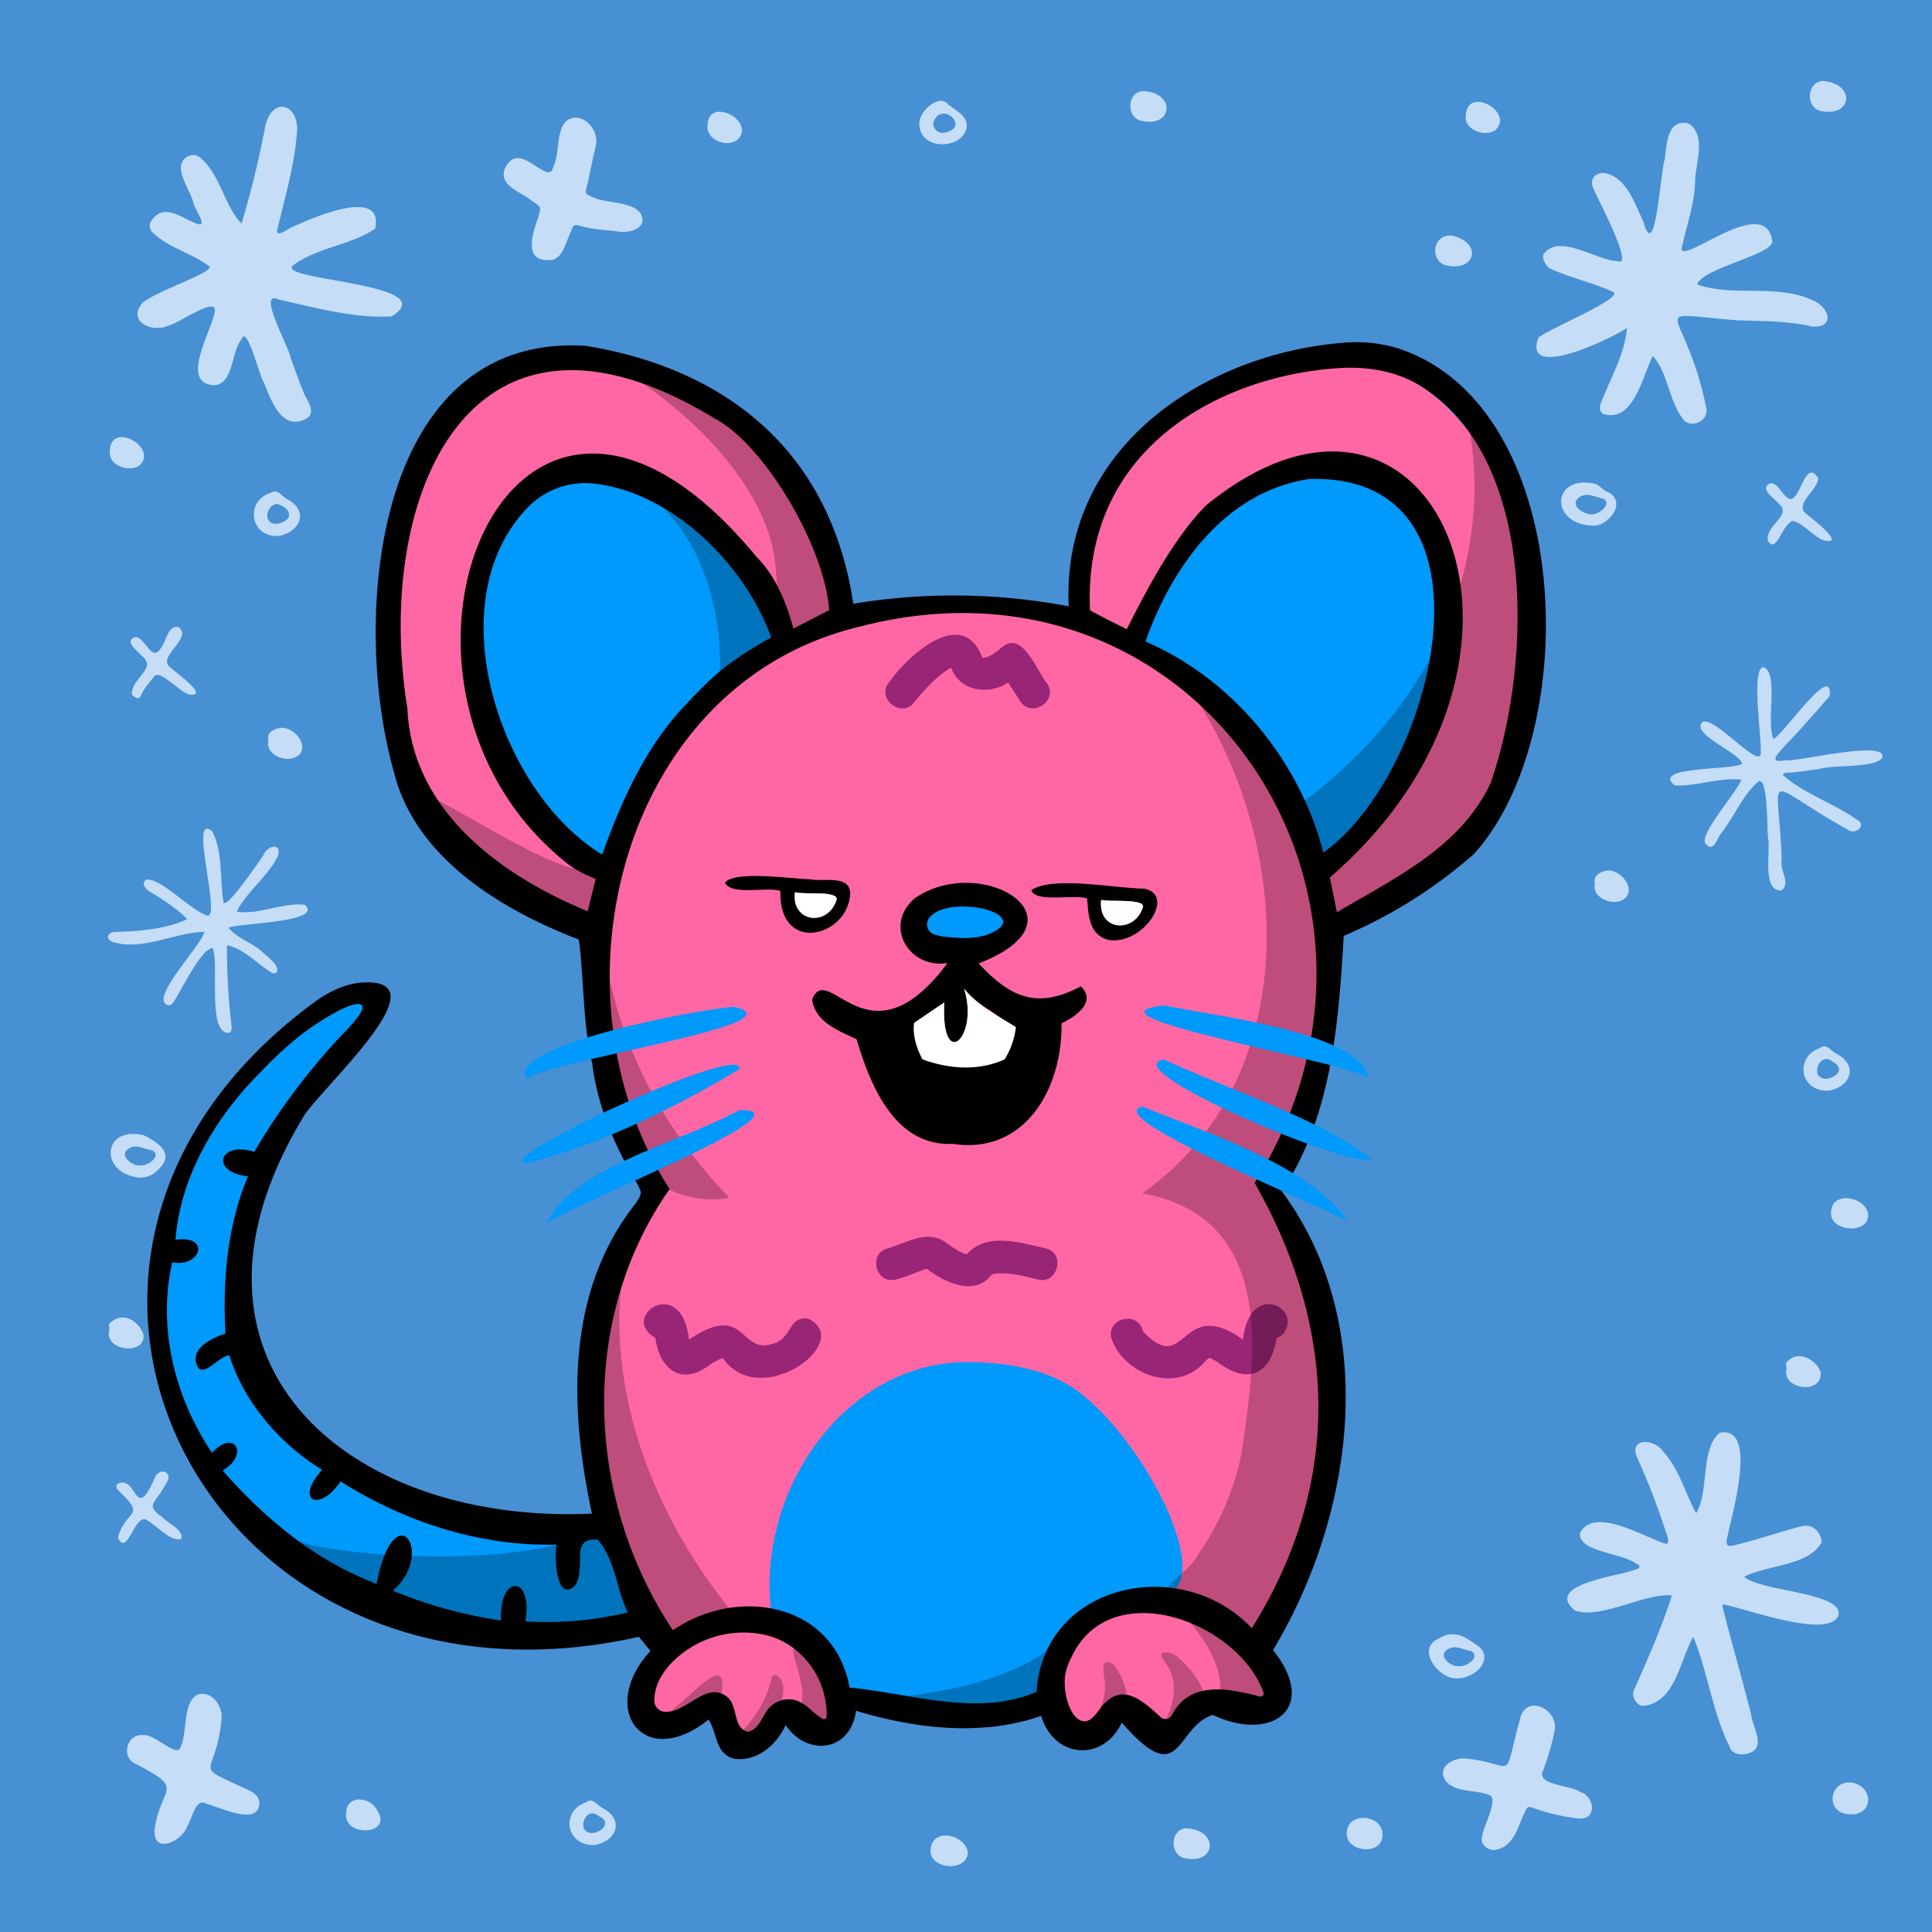<svg width="600" height="600" viewBox="0 0 600 600" xmlns="http://www.w3.org/2000/svg" xmlns:xlink="http://www.w3.org/1999/xlink">
  <path d="M600,0H0V600H600Z" style="fill: #4790D4"/>
  <g>
    <path d="M525.845,508.287c-4.143,7.37-5.485,20.308-15.346,21.467-2.047.261-4.057-2.887-3.069-4.824,4.27-9.634,8.598-19.473,11.801-29.444-8.259-.91-22.257,7.598-30.188,4.668-9.725-8.293,14.191-10.638,18.955-12.776,1.212-.045,1.657-1.382.316-1.653-4.451-3.521-18.105-3.677-17.645-9.567,4.434-8.663,20.183,1.478,26.925,3.35.641-.547.446-1.207.379-1.801a220.611,220.611,0,0,0-9.74-25.502c-2.091-5.932,5.794-5.188,8.11-1.61,5.231,5.619,6.842,12.839,10.423,19.36,4.146-7.077,1.166-19.685,7.272-24.98,12.089-2.427,3.815,25.274,2.596,31.545-.618,2.471-1.034,4.294,2.2,3.304,6.913-1.619,13.587-4.012,20.459-5.784,3.766-.97,5.931,1.569,6.494,4.827-3.907,7.449-16.973,7.103-24.082,10.8,4.566,4.523,30.518,4.782,29.287,11.809-2.392,7.797-28.116-1.635-34.559-2.926-1.601-.488-1.7-.396-1.315,1.135,2.75,10.898,5.935,21.675,8.674,32.577.324,3.878,4.9,10.352-.573,12.182-2.417.799-5.445.496-6.187-2.226C531.748,531.509,530.367,519.203,525.845,508.287Z" style="fill: #C5DDF7"/>
    <path d="M75.006,69.456a298.258,298.258,0,0,0,7.46-30.709c2.348-8.922,10.51-6.382,9.765,2.316C91.47,51.567,88.347,61.633,86.022,71.824c.26,1.787,3.334-.755,4.338-1.117,5.698-2.652,29.047-13.161,26.151.312-7.494,5.104-17.939,5.787-25.46,11.353-5.971,4.826,47.171,5.492,30.612,15.868-11.741.709-23.783-2.719-35.258-5.254-6.824-3.134,3.646,15.356,3.853,18.157,1.527,4.021,2.84,8.119,4.613,12.052,1.335,2.139,3.152,5.682-.15,6.997-7.299,3.643-10.671-6.22-12.719-11.306-1.245-1.362-5.228-17.941-6.888-13.701-3.357,4.103-2.499,13.748-8.385,14.459-11.28-.34-.93-16.878-.038-22.83.91-5.318-12.13,4.319-14.81,4.413-3.996,2-11.85-.884-8.278-6.266C44.883,91.38,68.876,84.086,64.613,82.43,59.112,78.425,51.63,76.691,47.005,71.79c-.788-1.607-.699-2.59.53-3.873,3.475-4.516,8.644-.514,12.661,1.179,5.32,2.513.309-3.863-.078-5.934-.946-4.268-7.157-11.772-1.78-14.587a3.383,3.383,0,0,1,4.117.637C68.588,54.629,69.629,63.844,75.006,69.456Z" style="fill: #C5DDF7"/>
    <path d="M513.282,110.551c-3.226,6.229-5.817,20.602-15.17,18.091-1.167-.545-1.571-1.84-.999-3.349,2.936-7.563,7.524-15.403,8.151-23.412-4.425,3.002-32.321,16.624-27.577,3.155,1.199-2.066,27.374-12.586,23.197-14.425-6.375-2.923-13.384-4.345-19.707-7.312-1.457-1.119-2.301-3.205-1.804-4.386,4.897-6.598,16.277,1.948,23.013,2.201,5.381,2.174-6.83-20.554-7.673-22.831-.961-2.546.483-4.556,3.261-4.58,7.04.905,9.721,9.543,12.41,15.179,3.799,13.7,5.313-16.41,6.623-19.379.594-4.642.703-12.93,7.59-11.106,5.215,3.764,2.209,11.743,1.851,17.156.02,7.503-2.734,14.561-4.223,21.701.181,5.015,26.08-17.405,28.186-2.386.306,4.274-21.75,8.335-23.338,13.467,11.096,3.999,24.876-.386,36.097,5.014,4.988,2.115,6.892,8.625-.528,8.041-7.688-1.836-15.655-1.632-23.48-1.942-29.344-2.266-15.919-5.517-9.255,27.246.798,3.741-4.017,6.33-6.776,4C518.285,125.173,518.167,115.831,513.282,110.551Z" style="fill: #C5DDF7"/>
    <path d="M540.847,242.146c-7.198-.807-13.726,2.117-20.723,1.772-7.778-6.128,18.748-4.596,20.891-6.784-.796-3.307-14.285-8.408-12.793-12.229,1.955-5.026,17.904,13.977,18.576,9.265.493-4.137-3.162-26.66.856-27.011,4.959,1.937.641,17.426,3.145,22.275,2.962-1.043,18.458-24.32,17.454-13.298-4.507,5.15-8.97,10.364-13.754,15.268-1.977,2.261-5.89,5.799-.036,4.713,4.362.41,31.371-6.438,30.145-.91-1.922,3.451-15.336,2.186-19.869,3.666-3.246.322-6.446,1.032-9.719,1.109-.57.014-1.215.045-1.332.723,6.282,5.662,15.719,8.725,22.892,13.773,3.339,1.688-.08,4.704-2.341,3.408-27.57-15.269-22.036-19.983-20.881,9.086-.843,3.162,2.916,7.185-.067,9.57-6.116.289-3.472-11.782-4.143-15.831-.452-2.21.044-20.668-3.246-17.853-4.982,4.421-7.393,11.021-11.583,16.152-1.151,1.669-2.32,6.122-4.779,2.859C528.079,258.553,538.831,246.777,540.847,242.146Z" style="fill: #C5DDF7"/>
    <path d="M73.524,283.113c6.984,1.109,14.427-3.006,21.165-2.09,5.902,5.461-20.517,5.618-23.713,7.081,2.673,3.36,7.144,4.531,10.351,7.402,1.435,1.469,5.581,4.213,4.648,6.367-.648.718-1.392.362-1.956-.028-4.369-2.753-8.428-7.283-13.534-8.256a202.185,202.185,0,0,0,1.453,25.23c.013.751.035,1.691-.977,1.953-6.661.032-2.824-21.061-4.902-26.32-3.412-.128-9.692,13.011-11.905,16.292-.647,1.304-1.537,1.696-2.444,1.226-4.797-2.473,11.225-18.8,11.724-22.572-9.245.163-19.063,5.963-28.37,3.176-2.627-1.023-1.562-3.242,1.043-3.178,7.241-.105,15.685-.965,22.038-3.928-3.109-3.292-7.744-6.214-11.796-8.707-1.174-.639-2.479-2.365-1.133-3.456,3.709-1.45,13.727,9.056,18.412,10.732,6.239,4.345-5.548-32.729,2.294-25.826,3.314,6.246,2.321,14.678,3.451,21.716.249,3.652,11.403-12.82,12.38-14.254,1.163-3.113,5.84-4.14,4.556.146C83.151,272.321,76.566,276.907,73.524,283.113Z" style="fill: #C5DDF7"/>
    <path d="M455.489,546.145c15.743,1.726,10.991,8.11,16.581-12.371,1.963-7.97,12.17-2.936,10.719,3.875a83.518,83.518,0,0,1-3.537,12.145c-2.465,4.643,8.685,4.594,11.451,6.707,4.49,1.174,5.429,8.716-.354,8.267a62.693,62.693,0,0,1-14.367-3.362c-1.449-.441-1.7-.255-2.319,1.164-2.236,4.392-3.302,10.654-8.871,11.829-2.233.721-5.271-1.429-4.529-3.902.094-2.807,5.622-12.376,1.998-13.091-4.125-1.648-9.427-.641-12.844-3.815C445.582,549.14,451.129,545.624,455.489,546.145Z" style="fill: #C5DDF7"/>
    <path d="M192.479,71.992c-4.066-.667-8.241-.619-12.241-1.819-1.793-.538-2.29-.327-2.801,1.489-1.876,3.392-2.549,9.729-7.508,9.109-7.415-.042-4.388-8.58-2.876-13.022,1.074-3.424,1.104-3.401-1.81-5.328-3.098-2.713-9.89-4.361-8.669-9.525,4.304-10.809,13.613,5.571,15.25-1.006,2.059-4.404.832-9.681,3.492-13.767,4.241-4.593,11.429,1.633,9.603,7.644-.963,3.855-1.649,7.779-2.524,11.656-.853,2.768-.845,2.747,1.901,3.883,4.372,2.172,14.842.926,15.277,7.082C199.327,71.424,195.066,72.258,192.479,71.992Z" style="fill: #C5DDF7"/>
    <path d="M48.019,568.103c1.853-13.527,9.948-12.162-5.728-20.244-4.986-1.912-2.929-9.792,2.339-8.977,3.124-.571,10.426,7.105,11.378,3.858,2.369-4.835.513-13.757,5.298-16.44,4.401-1.531,8.197,3.66,7.449,8.042-1.896,18.496-9.926,13.04,8.612,21.66,1.561.84,3.014,1.728,3.2,3.834-.176,7.606-12.449,1.303-16.576.306-3.339-1.951-4.379,4.927-5.843,7.06C56.508,571.939,47.368,576.157,48.019,568.103Z" style="fill: #C5DDF7"/>
    <path d="M564.65,148.478c-.084,3.659-6.826,7.542-4.184,10.714,1.431,1.186,13.533,10.329,5.868,8.598-2.673-.639-8.871-7.82-10.507-5.471-2.016,1.301-3.801,7.121-5.553,6.722a1.864,1.864,0,0,1-1.328-1.691,1.88,1.88,0,0,1,.118-.75c.28-3.762,7.246-6.95,3.489-10.006-1.05-1.532-5.4-4.088-3.679-5.889,2.195-2.226,4.203,2.129,5.733,3.45C558.879,158.871,560.181,141.386,564.65,148.478Z" style="fill: #C5DDF7"/>
    <path d="M36.602,477.431c2.777-9.219,9.181-5.984-.019-14.745-.366-.567-.798-1.248.034-1.896,6.108-2.875,5.174,12.761,11.565-2.057.558-1.423,2.346-2.376,3.644-1.219,1.442,1.437-.493,3.51-1.224,4.85-2.358,4.344-5.575,5.172-.21,8.773,1.642,1.928,6.737,3.971,5.928,6.775-3.236,1.076-7.6-4.051-10.472-5.686C41.919,469.147,39.532,484.132,36.602,477.431Z" style="fill: #C5DDF7"/>
    <path d="M42.071,197.848c3.037.023,5.014,8.003,7.837,3.531,1.686-1.928,2.297-7.739,5.682-6.531,4.079,3.398-6.351,8.797-3.103,12.113,1.306,1.275,12.964,9.467,6.358,8.748-2.878-.588-9.134-7.881-10.892-5.716-1.454,1.899-3.162,3.608-4.103,5.87-.289.694-.719,1.311-1.642.79-.781-.442-1.573-.826-1.145-2.01.568-4.461,7.904-7.318,2.763-11.111C42.539,202.017,38.294,198.943,42.071,197.848Z" style="fill: #C5DDF7"/>
    <path d="M451.678,521.2c-5.11-.25-12.101-9.317-4.723-12.398,4.317-2.641,7.717-.779,11.323,1.85C464.831,514.582,458.201,521.863,451.678,521.2Zm1.164-3.774c2.593.44,7.028-2.854,4.137-4.646-2.589-.326-5.025-2.224-7.513-.474C446.336,514.358,450.681,517.648,452.842,517.426Z" style="fill: #C5DDF7"/>
    <path d="M43.07,365.681c-12.31-1.335-11.377-16.197,1.601-13.119,3.499,1.787,9.167,4.955,5.579,9.487C48.437,364.329,46.207,365.917,43.07,365.681Zm.22-3.777c2.684.495,7.253-3.228,3.819-4.714-2.454-.273-4.683-2.079-7.068-.492C36.599,358.585,41.008,362.189,43.29,361.904Z" style="fill: #C5DDF7"/>
    <path d="M494.1,163.224c-12.926-.831-12.111-15.824,1.058-13.024,1.581.338,2.332,1.86,3.774,2.436C505.845,155.49,499.444,164.005,494.1,163.224Zm.222-3.48c2.149.128,6.317-3.132,3.767-4.815-2.694-.522-5.345-2.309-7.884-.305C487.372,157.073,491.973,159.782,494.322,159.744Z" style="fill: #C5DDF7"/>
    <path d="M86.499,166.465c-8.993.454-10.392-10.959-2.452-13.396,2.287-1.526,3.305,1.125,5.194,1.964C96.287,158.912,92.968,165.321,86.499,166.465Zm-.656-3.778c5.582-.839,4.856-4.86.228-6.192C82.755,156.688,81.375,162.775,85.843,162.687Z" style="fill: #C5DDF7"/>
    <path d="M184.652,572.99c-9.119.284-10.463-10.576-2.821-13.19,2.42-1.725,3.219.618,5.211,1.657C194.238,565.153,191.327,571.907,184.652,572.99ZM184,569.275c3.075-.274,5.954-3.451,2.011-5.224C181.914,560.363,178.427,569.227,184,569.275Z" style="fill: #C5DDF7"/>
    <path d="M300.244,39.164c-.708,7.348-14.559,7.888-14.736-.529-.543-3.582,6.105-9.93,9.023-6.143C296.774,34.282,300.316,35.856,300.244,39.164Zm-7.338,2.095c8.594-1.307.38-9.343-2.467-4.399C288.856,38.701,290.638,41.421,292.906,41.259Z" style="fill: #C5DDF7"/>
    <path d="M567.87,338.745c-9.212.23-10.422-10.587-2.77-13.213,2.334-1.696,3.194.71,5.211,1.714C577.476,330.947,574.464,337.722,567.87,338.745Zm-.628-3.713c3.292-.465,5.784-3.189,1.956-5.285C565.248,326.101,561.507,335.007,567.242,335.032Z" style="fill: #C5DDF7"/>
    <path d="M574.679,563.463c-8.285-.048-6.734-11.254.944-9.774C581.877,555.262,581.783,563.675,574.679,563.463Z" style="fill: #C5DDF7"/>
    <path d="M300.567,575.428c-.422,6.51-13.668,4.959-11.32-2.327C290.945,567.447,300.235,570.366,300.567,575.428Z" style="fill: #C5DDF7"/>
    <path d="M566.36,25.146c10.353,1.075,8.661,11.831-1.464,9.174C560.516,32.711,561.405,25.042,566.36,25.146Z" style="fill: #C5DDF7"/>
    <path d="M418.246,569.163c.238-7.051,12.116-5.567,11.035,1.398C428.644,576.287,417.903,575.182,418.246,569.163Z" style="fill: #C5DDF7"/>
    <path d="M580.171,377.182c.21,6.602-12.953,5.268-11.426-1.411C569.416,369.71,579.72,371.86,580.171,377.182Z" style="fill: #C5DDF7"/>
    <path d="M355.176,28.31c10.153.497,9.064,11.644-.957,9.166C349.489,36.166,350.203,28.147,355.176,28.31Z" style="fill: #C5DDF7"/>
    <path d="M450.816,73.154c9.652,1.978,7.742,11.663-2.206,9.142C443.989,80.335,444.959,72.795,450.816,73.154Z" style="fill: #C5DDF7"/>
    <path d="M368.56,567.82c10.248.519,9.082,11.673-.948,9.168C362.954,575.683,363.609,567.714,368.56,567.82Z" style="fill: #C5DDF7"/>
    <path d="M495.345,274.271c-.802-2.177,1.68-3.587,3.491-3.867,3.726-.77,8.878,4.613,6.301,8.08C502.057,282.22,493.886,279.015,495.345,274.271Z" style="fill: #C5DDF7"/>
    <path d="M33.957,413.071c.064-.845-.608-1.907.577-2.53,3.917-3.171,8.062-.433,9.883,3.402C46.187,421.023,32.194,419.91,33.957,413.071Z" style="fill: #C5DDF7"/>
    <path d="M554.824,425.09c.037-.898-.591-1.889.467-2.456,3.258-3.329,8.699-.411,10.096,3.349C566.45,433.214,553.213,431.714,554.824,425.09Z" style="fill: #C5DDF7"/>
    <path d="M107.504,563.118c.037-5.906,7.49-5.175,9.592-.957C122.376,570.091,106.481,570.602,107.504,563.118Z" style="fill: #C5DDF7"/>
    <path d="M219.734,38.852c.246-8.926,14.803-1.575,9.515,4.363C225.982,46.148,219.082,43.494,219.734,38.852Z" style="fill: #C5DDF7"/>
    <path d="M34.123,139.801c.488-9.261,15.527-.481,8.981,4.919C39.034,146.827,33.394,144.099,34.123,139.801Z" style="fill: #C5DDF7"/>
    <path d="M455.225,35.794c.389-9.322,15.367-.893,9.092,4.705C461.093,42.634,454.414,40.261,455.225,35.794Z" style="fill: #C5DDF7"/>
    <path d="M83.379,229.919c-.665-2.086,1.325-3.442,3.108-3.746,3.945-1.184,9.623,4.64,6.448,8.21C89.674,237.437,82.141,234.679,83.379,229.919Z" style="fill: #C5DDF7"/>
  </g>


  <path d="M412.907,286.795c56.475-22.528,64.096-51.887,61.092-94.295,4.565-42.258-34.665-100.62-83.499-75.5-29.584,12.257-56.429,25.952-54.171,77.843-24.3-8.561-51.106-9.873-75.297-2.394-1.59-17.928-10.026-40.591-16.532-46.45C177.477,85.643,119.285,106.874,120,195.248c.976,22.076,5.004,56.477,23,72.252,5.329,3.074,28.847,16.146,44.549,19.123C185.465,300.81,185.7,315.183,189,328.5c-.113,8.149,3.181,15.255,6.415,22.233,3.064,6.612,6.075,13.108,6.085,20.267-35.201,60.4-10,117.5,7,138.5q.602.745,1.161,1.4A25.589,25.589,0,0,0,205,515.001c-15.636,21.701,2.324,26.503,16.5,14,3.493.477,4.794,3.213,6.085,5.928,1.143,2.402,2.277,4.787,4.915,5.572,7.571-8.79,11.787-7.618,19.064-5.595,1.899.527,4.006,1.113,6.436,1.595a37.609,37.609,0,0,0,2.475-8.645c5.639.697,14.408,1.056,31.525,1.644,2.712-.008,6.199.316,10.018.671,9.357.87,20.703,1.924,27.496-1.263,3.957,11.291,7.578,9.545,12.786,7.035,4.756-2.292,10.835-5.222,19.7.558,10.262-5.984,14.163-8.809,18.438-9.592,3.517-.645,7.288.093,15.062,1.592a34.136,34.136,0,0,0-7.566-15.717c27.823-39.346,35.295-105.103,6.566-141.284-2.2-5.01.558-9.223,3.308-13.422A34.857,34.857,0,0,0,401,352.5c6.745-14.206,10.033-29.552,12-45A111.299,111.299,0,0,0,412.907,286.795Z" style="fill: #FF67A4;fill-rule: evenodd"/>
  <g>
    <path d="M242,193.69c-28.5-67.189-97.947-63.157-94,0-1.951,26.886,15.99,65.118,39.5,76.311,6.794-19.153,18.306-42.616,34-56,1.914-2.813,5.997-5.047,10.066-7.272C238.105,203.153,244.605,199.597,242,193.69Z" style="fill: #0099FC"/>
    <path d="M410.501,268.001c21.5-15.5,37.576-42.922,36-70,7.968-75.574-80.867-61.213-92.5,2.5C381.18,212.622,403.062,239.185,410.501,268.001Z" style="fill: #0099FC"/>
    <path d="M195.53,497.88c.529,2.289,1.018,4.403,1.47,6.121C108.962,534.752-27.501,416.56,97.999,314.059c17.5-9.557,20-5.558,15.15,0-97.08,119.646,7.74,157.608,72.35,162.443C189.898,473.536,193.13,487.507,195.53,497.88Z" style="fill: #0099FC"/>
    <path d="M290,531.002c-23.908.067-27.636-7.704-31.434-15.62-3.002-6.257-6.048-12.604-19.133-15.245-4.262-37.933,23.452-77.35,61.311-77.134,12.185.069,25.347,2.226,34.921,9.763,23.32,18.358,45.698,67.49,20.335,62.236-19.305,2.918-22.586,11.178-25.724,19.078C326.424,523.776,322.787,532.931,290,531.002Z" style="fill: #0099FC"/>
    <path d="M298.5,281.002c17.626-2.403,21,11.5-.5,11.5C279,293.002,285.281,279.723,298.5,281.002Z" style="fill: #0099FC"/>
  </g>
  
  <g>
    <path d="M283.923,218.099c3.077-3.785,7.25-8.485,11.474-10.748,2.66,7.508,11.868,8.582,17.683,4.606l3.721,5.757c3.438,5.495,12.002-.029,8.398-5.428-3.008-3.472-7.703-17-14.189-11.144-1.378,1.267-4.059,3.204-5.897,3.157-6.162-16.512-23.398-.429-29.034,7.604C271.987,216.926,279.973,223.253,283.923,218.099Zm21.155-13.81.015.005Zm.049.022.024.017Z" style="fill: #992576;fill-rule: evenodd"/>
    <path d="M278.318,397.333c3.786-.964,6.219-2.312,9.469-3.321,5.157,3.999,14.901,8.995,20.245,1.734,4.036-.987,10.106.532,14.052,1.559,6.19,1.931,9.084-7.842,2.836-9.59l-1.419,4.795c1.418-4.798,1.421-4.794,1.415-4.796-7.704-1.609-18.05-5.344-24.696,1.784-1.989-.43-3.659-1.694-5.799-3.092-5.986-5.086-12.43-.526-18.739,1.28C269.404,389.302,272.082,399.137,278.318,397.333Zm9.387-3.359.015.005Z" style="fill: #992576;fill-rule: evenodd"/>
    <path d="M203.506,415.46c-11.411-6.451,8.231-20.063,10.461.578,17.78-12.059,15.558,4.766,25.97,1.28,6.089-1.405,4.805-8.8,11.11-7.772,14.546,7.115-15.005,28.894-26.594,12.205a19.158,19.158,0,0,0-3.922,2.015c-8.657,6.849-15.617,1.569-16.936-7.934l-.001-.001C203.564,415.704,203.535,415.58,203.506,415.46Zm5.035-1.243-.008.009Z" style="fill: #992576;fill-rule: evenodd"/>
    <path d="M398.53,414.229a4.98,4.98,0,0,1-2.036,1.231c-1.832,11.377-8.855,14.842-18.443,7.466-2.925-1.393-2.01-1.93-4.477.639-9.254,9.434-24.966,2.726-28.463-8.081-1.438-6.32,8.503-8.463,9.778-2.096v-.002c13.658,14.679,11.536-11.351,31.144,2.652C387.962,397.725,404.739,405.982,398.53,414.229Zm-7.071-.012.008.009Z" style="fill: #992576;fill-rule: evenodd"/>
  </g>


  <g style="opacity: 0.25">
    <path d="M245.734,149.039c9.466,13.085,26.45,47.211,2.265,49.461-4.658-4.074-6.453-13.248-6.927-19.516-.546-24.525-22.866-47.035-41.573-59.984C219.499,122.2,238.656,140.359,245.734,149.039Z"/>
    <path d="M451.999,262c27.731-21.123,24.675-58.51,22.064-90.448v-.009l-.001-.002v-.001c-.194-2.38-.386-4.73-.563-7.04-.872-15.275-11.415-30.114-20.035-42.246l-.085-.119c8.837,24.407,10.772,84.486-52.185,129.543L415.499,285.5c2.907-1.744,5.889-3.466,8.88-5.193C434.251,274.607,444.231,268.844,451.999,262Z"/>
    <path d="M229.499,538.604c5.853-5.853,8.869-11.706,10.141-17.559a1.159,1.159,0,0,1,1.84-.637c1.474,1.312,2.546,2.922,1.079,8.592-2.207.201-2.91,2.22-3.669,4.399C237.732,536.722,236.445,540.416,229.499,538.604Z"/>
    <path d="M395.499,366.5c29.325-46.428,19.017-113.571-24.316-149.903,30.602,46.908,33.472,118.725-16.43,154.011,41.244,7.509,35.177,50.11,31.414,76.541q-.288,2.021-.551,3.908a83.729,83.729,0,0,1-13.505,31.662c-.774,1.974-3.223,4.214-5.538,6.33-4.173,3.815-7.905,7.227-.574,7.951,6.353.222,13.067,4.8,18.773,8.69l.001.001c1.485,1.012,2.902,1.979,4.226,2.809,6.109-4.261,9.134-12.557,12.103-20.698,1.894-5.193,3.764-10.322,6.397-14.302,5.749-24.811,9.802-55.7-1.5-79.5a52.607,52.607,0,0,0-4.875-9.989C397.863,378.355,394.602,372.698,395.499,366.5Z"/>
    <path d="M200.5,498.5c-13.459-27.146-20.431-68.872-7.463-100.646-4.159,36.214,10.784,73.662,33.462,101.646-.875,1.541-4.615,2.761-8.588,4.058-3.922,1.279-8.071,2.633-9.912,4.442-1.779.337-3.398-2.697-4.881-5.478A15.056,15.056,0,0,0,200.5,498.5Z"/>
    <path d="M188.917,302.097c5.508,26.925,18.667,50.252,37.559,69.836-6.815,1.564-16.76-.337-21.476-4.433C189.811,354.31,188.973,318.361,188.917,302.097Z"/>
    <path d="M241.499,197.5c-5.103-17.447-20.541-36.497-38.499-42.436,15.053,12.497,21.012,34.024,20.619,53.034C223.456,210.249,241.046,199.967,241.499,197.5Z"/>
    <path d="M148.208,255.299h.001c16.077,9.078,28.692,16.201,40.79,16.201-2,33.5-42.5-2.5-53-23,4.294,2.33,8.349,4.619,12.204,6.796Z"/>
    <path d="M322,526.5c3.2-3.004,5.702-10.14,3.5-14-12.955,9.12-29.855,12.52-45.132,14.358,1.9.236,3.85.508,5.836.785h.001C298.037,529.294,311.112,531.118,322,526.5Z"/>
    <path d="M368.5,503c15,3,42.249,35.864,10.5,22C379.359,517.247,373.736,507.892,368.5,503Z"/>
    <path d="M364.848,513.949c-1.521-1.081-4.823-1.205-4.118.523a8.986,8.986,0,0,0,.895,1.469c1.922,2.802,5.448,7.942.12,18.961,1.944-.382,3.3-1.959,4.75-3.647,1.862-2.166,3.881-4.515,7.504-4.755C373.611,523.185,368.96,516.87,364.848,513.949Z"/>
    <path d="M248.5,511.5c6.409,4.648,9.587,14.666,8.999,22.5-1.106,2.147-8.145.571-9.909-2,2.982-3.723,1.186-9.948-.159-14.609C246.248,513.289,245.414,510.399,248.5,511.5Z"/>
    <path d="M186.499,475.5c-30.5,13-85.866,6.813-94,3a7.858,7.858,0,0,1,1.806,2.335c4.521,7.231,16.871,26.988,104.194,22.665,1.233.012-2.647-7.876-6.32-15.342C189.376,482.458,186.693,477.004,186.499,475.5Z"/>
    <path d="M339.475,533.871c4.434-5.731,3.822-10.28,3.392-13.477a8.162,8.162,0,0,1-.057-3.306c.523-1.633,2.808-.752,3.702.712,6.708,10.989,2.273,12.61-3.918,14.873C341.587,533.041,340.534,533.426,339.475,533.871Z"/>
    <path d="M213.803,526.704c-1.845,1.668-3.696,3.34-5.332,4.567,4.989.719,7.401-.863,9.745-2.401A11.712,11.712,0,0,1,224,526.5C225.918,515.758,219.889,521.206,213.803,526.704Z"/>
  </g>
  <g>
    <path d="M284.048,279c-9.703,8.37-1.966,21.93,10.215,20.094-15.665,20.992-26.385,14.781-33.411,10.711-3.995-2.314-6.795-3.937-8.63.531.747,6.318,6.766,9.126,11.803,11.476.693.323,1.368.638,2.008.952,4.219,14.341,11.949,33.302,29.783,32.467,22.661,3.495,34.191-17.463,33.845-37.438,4.167-1.926,11.078-6.577,6.02-11.461-12.846,6.714-21.125,4.368-31.739-7.134C339.281,285.465,304.574,264.686,284.048,279Zm9.213,32.317c-1.142,21.861,10.901,10.878,6.146-4.275a32.274,32.274,0,0,0,8.017,6.742c5.502,3.647,9.698,6.429,4.275,15.157a71.845,71.845,0,0,0-7.772.02c-9.696.358-20.063.74-20.023-11.3Zm14.911-21.687c-4.302,2.079-9.464,1.834-14.216,1.337a15.019,15.019,0,0,1-4.02-.861,3.293,3.293,0,0,1-1.441-4.936c5.718-7.752,32.317-1.646,19.677,4.46Z" style="fill: #000;fill-rule: evenodd"/>
    <path d="M222.014,538.709c1.079,3.403,2.141,6.756,6.365,7.531,6.994.721,12.805-4.423,15.619-10.507,6.775,10.016,20.232,8.179,21.847-4.447,18.367,5.573,39.066,8.047,57.521,1.593,3.779,13.053,19.142,14.609,25.018,2.073,12.417,14.36,15.624,10.187,19.838,4.702,2.117-2.756,4.489-5.843,8.411-7.077,18.211,8.629,33.196-1.969,18.725-20.142,25.335-42.158,33.406-101.054,2.728-142.461,15.63-23.421,17.657-52.859,19.223-79.326a149.582,149.582,0,0,0,40.454-25.459c34.21-37.781,31.251-139.392-23.8-157.068a44.483,44.483,0,0,0-17.223-1.63c-42.025,3.442-87.085,31.978-84.85,81.811A190.863,190.863,0,0,0,265,187.5c-7.5-50-42.594-73.495-83.012-80.091-65.816-4.201-73.173,84.776-59.658,132.312,6.62,26.825,33.548,42.882,57.436,52.071.61,4.488.922,9.337,1.243,14.311.518,8.04,1.056,16.406,2.907,24.101,1.583,13.214,7.034,25.856,13.825,37.154,1.696,3.176,1.636,3.27-.075,5.97-.092.145-.188.297-.289.458-21.821,27.591-20.523,63.733-13.542,96.29C107.471,473.542,48.079,422.222,94.6,346.224c1.62-2.328,4.709-5.785,8.228-9.722,11.851-13.26,28.575-31.974,10.476-31.415-5.651.174-11.03,2.747-15.589,6.091C-11.24,391.102,65.006,538.329,198.401,508.326l3.595,4.39c-16.388,17.857-2.164,37.491,18.075,21.295A19.536,19.536,0,0,1,222.014,538.709ZM389.636,367.348c25.38,44.567,27.693,92.568-.873,138.32-21.712-23.133-64.664-14.148-66.849,19.732-13.454,5.861-28.335,3.345-42.757.907-5.194-.879-10.329-1.747-15.316-2.21-4.797-26.502-34.82-31.543-54.863-17.814-27.22-40.797-29.361-96.71-1.013-137.011-38.901-60.338-15.705-156.814,58.968-174.649C371.906,167.225,445.51,278.287,389.636,367.348ZM212.857,218.949c-12.386,12.989-19.722,29.531-25.867,46.46-32.269-19.787-51.282-78.916-23.043-107.858a24.793,24.793,0,0,1,20.042-7.413c24.518,2.423,47.498,25.233,55.511,47.862a104.051,104.051,0,0,0-16.412,10.837,118.279,118.279,0,0,0-9.055,8.876Zm193.791-70.196c62.198-1.741,38.795,91.734,4.327,116.014-7.377-28.585-28.108-53.813-55.245-65.543C363.776,176.477,380.14,152.725,406.648,148.753ZM185,273l-2.5,10c-27.003-11.108-54.623-31.305-55.979-62.984C115.995,155.439,145,83,222,130c15.5,8.116,34.262,40.132,35.5,59.5l-11.117,5.718C244.5,188,241.05,178.983,235,173c-76.446-92.71-129.321,39.014-58.967,95.059a28.784,28.784,0,0,0,6.111,3.653Zm237.117,6.288c-2.323,1.332-4.64,2.66-6.926,4.008L413,272.5c79-68,32.5-173.5-38.5-115.5-8.653,8.822-16.308,21.876-24.56,38.4-9.94-4.9-11.44-5.9-11.44-5.9-2.217-51.098,41.524-72.908,77.285-75.185,8.764-.557,17.743.861,25.225,5.458C477.622,142.268,475.699,206.213,463,243,454.934,260.472,438.393,269.956,422.117,279.288ZM191.894,492.033a62.355,62.355,0,0,0,3,8.734,107.884,107.884,0,0,1-31.717,2.758c2.416-14.491-8.227-14.68-7.587-.265A141.997,141.997,0,0,1,122,494c13.477-11.818.461-30.665-5.044-2.116-18.896-7.138-34.607-20.135-47.823-35.222,8.507-4.954,3.604-13.043-3.303-5.487C54.169,433.811,48.873,412.279,53.499,392c8.669,1.765,12.244-8.424,1-7,1.445-18.976,11.753-37.22,25.914-51.534q.311-.315.623-.63a114.98,114.98,0,0,1,13.327-12.145c5.915-4.342,13.792-8.972,16.819-8.885,4.164.12-2.002,6.51-4.898,9.503a202.696,202.696,0,0,0-27.316,36.395c-11.006-3.446-13.9,6.331-1.932,7.618-6.677,15.5-7.903,33.678-7.005,48.827-3.946,1.263-10.705,4.384-9,9.49,1.008,3.171,3.41,1.403,5.883-.417,1.526-1.124,3.079-2.267,4.348-2.283,4.295,14.089,15.371,27.336,28.782,35.543-8.812,9.7-.736,13.366,5.71,3.569,20.06,12.677,43.268,20.189,67.113,19.648-.801,5.03.165,14.302,3.373,13.942,3.802-.428,3.862-5.679,3.908-9.776.005-.387.009-.764.016-1.126.058-2.852,1.011-4.962,5.474-4.564C188.951,481.882,190.424,486.961,191.894,492.033Zm172.027,40.581a2.223,2.223,0,0,1-3.434.707c-6.436-6.007-12.442-10.843-18.548-3.066-.196.249-.393.51-.594.776-1.44,1.903-3.043,4.022-5.24,3.451-4.01-1.044-6.115-9.26-5.268-14.549a20.051,20.051,0,0,1,1.916-5.283l.054-.113c12.087-25.604,51.566-11.068,59.589,11.097a.948.948,0,0,1-1.161,1.225C381.146,524.217,369.528,521.984,363.921,532.614ZM221.33,508.511a31.246,31.246,0,0,1,16.173-.804c11.272,2.523,19.484,13.395,19.22,25.306a.856.856,0,0,1-1.276.762,22.27,22.27,0,0,1-3.356-2.543,14.464,14.464,0,0,0-4.803-3.162,8.326,8.326,0,0,0-8.825,2.784,22.637,22.637,0,0,0-1.456,2.347c-1.188,2.099-2.371,4.189-4.795,4.604-2.627-.668-3.22-3.061-3.837-5.545-.472-1.901-.957-3.855-2.376-5.132-3.883-3.211-7.543-.954-11.307,1.366-2.778,1.712-5.612,3.46-8.634,3.069a3.447,3.447,0,0,1-2.84-3.518C203.19,519.45,212.178,511.439,221.33,508.511Z" style="fill: #000;fill-rule: evenodd"/>
  </g>
  <path d="M299.408,307.043c4.367,5.56,11.591,8.957,16.091,11.957a24.432,24.432,0,0,1-3.5,10c-10,4.5-19.999,2-25.499,0,0,0-3.5-6-2.596-11.338l9.358-6.344C292.129,333.215,304.162,322.15,299.408,307.043Z" style="fill: #fff"/>
  <g><!--filter-->
    <path d="M372.549,314.271c-4.204-.737-7.933-1.39-10.82-2.003-19.022,1.881,8.629,8.368,33.198,14.132,14.576,3.419,28.067,6.584,30.085,8.382C422.818,323.078,392.396,317.748,372.549,314.271Z" style="fill: #0099FC"/>
    <path d="M194.608,326.41c22.656-5.088,47.011-10.557,33.211-13.764-12.167,1.032-70.879,12.147-64.27,22.453C165.965,332.842,179.93,329.706,194.608,326.41Z" style="fill: #0099FC"/>
    <path d="M381.136,337.439c16.369,6.699,33.672,13.781,44.748,22.429-5.266,3.81-80.465-28.118-64.455-30.806C367.471,331.846,374.221,334.608,381.136,337.439Z" style="fill: #0099FC"/>
    <path d="M164.049,361.187c-15.239.608,67.747-38.161,65.59-29.172C210.759,343.44,186.522,355.445,164.049,361.187Z" style="fill: #0099FC"/>
    <path d="M169.626,380.136c5.571-12.279,24.187-19.928,41.066-26.864a206.612,206.612,0,0,0,18.964-8.493c16.054-.311-13.356,13.138-36.497,23.72C181.607,373.782,171.618,378.35,169.626,380.136Z" style="fill: #0099FC"/>
    <path d="M365.449,347.865c-3.711-1.445-7.287-2.837-10.616-4.207-10.377,2.254,26.078,18.499,48.309,28.406,7.86,3.502,13.941,6.212,15.548,7.232C408.142,364.486,384.94,355.453,365.449,347.865Z" style="fill: #0099FC"/>
  </g>


  <g>
    <path d="M343.947,291.839c-5.865-1.797-5.892-7.75-6.337-12.837-3.916-1.358-16.109,1.478-17.322-2.58,6.871-4.51,26.129-.478,35.11-.453C365.466,278.072,354.623,293.979,343.947,291.839Zm-1.969-12.367c-1.114,9.856,10.612,10.471,13.01,2.075C355.217,279.014,344.379,280.152,341.978,279.472Z"/>
    <path d="M242.351,276.669c-4.204-1.363-15.264,1.54-17.2-2.522,2.813-3.927,21.104-1.157,26.488-1.082,3.859.895,11.861-1.485,12.399,4.03C263.925,290.762,241.83,296.901,242.351,276.669Zm4.545.412c-1.305,9.338,10.318,11.032,12.989,2.136C259.662,276.501,249.682,277.946,246.896,277.081Z"/>
    <path d="M341.979,279.473c2.432.686,13.185-.468,13.009,2.074C352.585,289.949,340.865,289.324,341.979,279.473Z" style="fill: #fff"/>
    <path d="M246.896,277.081c2.803.868,12.733-.586,12.988,2.134C257.212,288.115,245.59,286.415,246.896,277.081Z" style="fill: #fff"/>
  </g>


</svg>
